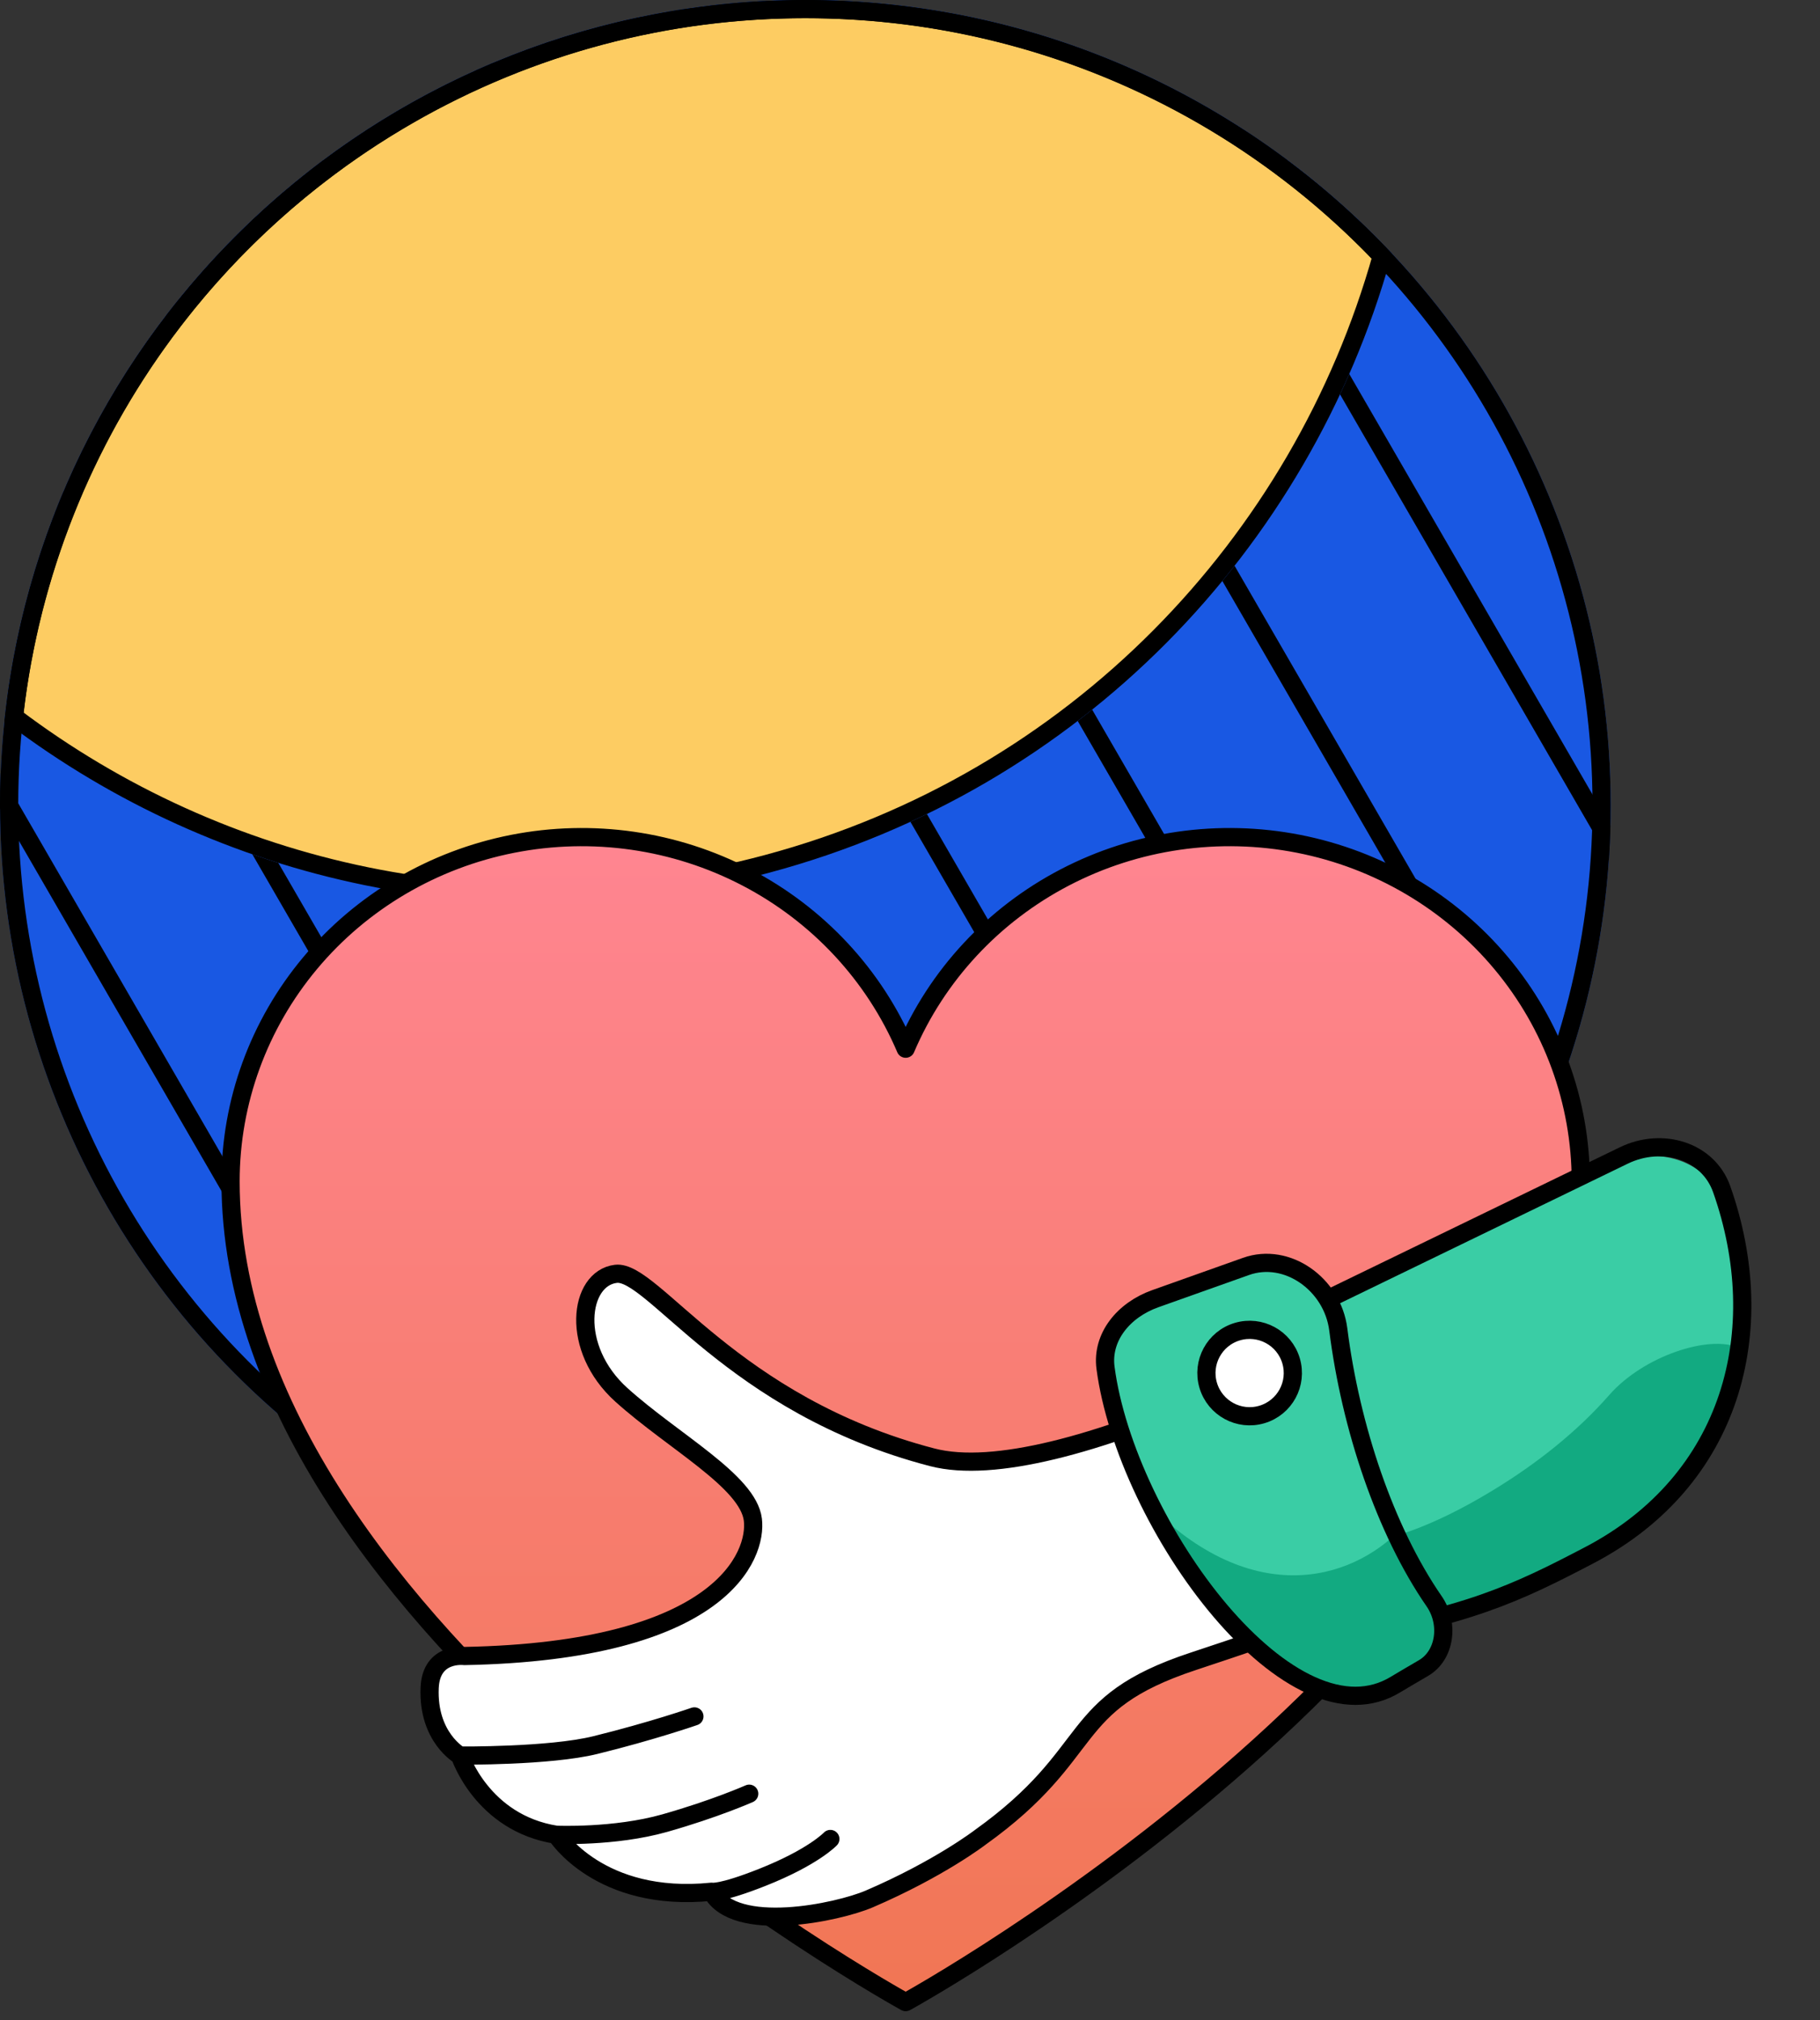 <svg width="200" height="222" viewBox="0 0 200 222" fill="none" xmlns="http://www.w3.org/2000/svg"><rect x="0" y="0" width="200" height="222" fill="#333333" stroke="none"/><circle cx="88.501" cy="88.499" r="88.499" fill="#1958E3"/><path fill-rule="evenodd" clip-rule="evenodd" d="M136.726 14.279L131.833 12.968C131.692 12.891 131.533 12.848 131.372 12.845L102.493 5.107C102.351 5.029 102.193 4.986 102.031 4.983L83.872 0.117C81.897 0.219 79.94 0.385 78.001 0.615L101.372 6.877L169.384 124.47C169.722 123.71 170.05 122.945 170.367 122.175L104.107 7.61L130.713 14.739L176.804 94.432C176.886 93.204 176.942 91.969 176.973 90.728L133.447 15.471L141.527 17.636C139.966 16.466 138.364 15.346 136.726 14.279ZM157.877 143.449C157.434 144.008 156.984 144.562 156.527 145.11L73.348 1.291C74.05 1.169 74.755 1.057 75.462 0.952L157.877 143.449ZM54.123 6.924L142.054 158.96C141.521 159.366 140.982 159.767 140.439 160.161L52.277 7.727C52.889 7.453 53.504 7.185 54.123 6.924ZM35.51 17.61L123.527 169.794C122.911 170.061 122.29 170.32 121.667 170.572L33.909 18.838C34.438 18.423 34.972 18.014 35.51 17.61ZM19.594 32.96L102.282 175.93C101.574 176.04 100.863 176.143 100.149 176.236L18.262 34.652C18.699 34.082 19.143 33.518 19.594 32.96ZM6.974 54.008L77.731 176.347C76.891 176.246 76.055 176.132 75.223 176.007L6.02 56.354C6.327 55.566 6.645 54.785 6.974 54.008ZM0.072 84.943L47.499 166.945C46.353 166.345 45.221 165.72 44.105 165.072L0.003 88.818C0.002 88.711 0.002 88.604 0.002 88.497C0.002 87.307 0.026 86.122 0.072 84.943Z" fill="black"/><path d="M88.501 1C43.466 1 6.376 35.024 1.537 78.768C24.328 95.999 54.542 102.912 84.276 94.945C118.204 85.854 142.988 59.67 151.844 28.136C135.907 11.417 113.421 1 88.501 1Z" fill="#1959E6" stroke="#1959E6" stroke-width="2"/><path d="M88.501 1C43.466 1 6.376 35.024 1.537 78.768C24.328 95.999 54.542 102.912 84.276 94.945C118.204 85.854 142.988 59.67 151.844 28.136C135.907 11.417 113.421 1 88.501 1Z" fill="#FDCC62" stroke="black" stroke-width="2"/><circle cx="88.501" cy="88.499" r="87.499" stroke="black" stroke-width="2"/><path d="M99.524 220.035C99.524 220.035 173.713 179.297 173.713 129.829C173.711 121.085 170.622 112.612 164.969 105.851C159.317 99.088 151.451 94.455 142.708 92.737C133.965 91.02 124.886 92.324 117.013 96.429C109.14 100.534 102.961 107.186 99.524 115.254C96.088 107.186 89.908 100.534 82.035 96.429C74.163 92.324 65.083 91.02 56.34 92.737C47.598 94.455 39.731 99.088 34.079 105.851C28.427 112.612 25.337 121.085 25.336 129.829C25.336 179.297 99.524 220.035 99.524 220.035Z" fill="url(#paint0_linear_4763_11608)" stroke="black" stroke-width="2" stroke-linecap="round" stroke-linejoin="round"/><path d="M102.448 160.16C80.394 154.425 71.734 139.495 67.671 139.996C63.608 140.497 62.589 148.167 68.289 153.3C73.989 158.433 82.204 162.794 82.731 167.003C83.221 170.914 79.361 181.465 51.021 181.998C51.021 181.998 47.389 181.522 47.216 185.479C46.977 190.949 50.544 192.939 50.544 192.939C50.544 192.939 52.961 200.357 61.126 201.643C61.126 201.643 65.849 209.167 78.207 207.904C80.74 212.587 92.073 210.179 95.527 208.695C103.213 205.391 107.696 201.942 107.696 201.942C120.896 192.496 116.864 187.298 131.123 182.582C152.07 175.654 154.076 174.208 173.776 167.003L171.383 132.046C148.811 147.163 115.991 163.682 102.448 160.16Z" fill="white"/><path d="M50.544 192.939C50.544 192.939 46.977 190.949 47.216 185.479C47.389 181.522 51.021 181.998 51.021 181.998C79.361 181.465 83.221 170.914 82.731 167.003C82.204 162.794 73.989 158.433 68.289 153.3C62.589 148.167 63.608 140.497 67.671 139.996C71.734 139.495 80.394 154.425 102.448 160.16C115.991 163.682 148.811 147.163 171.383 132.046L173.776 167.003C154.076 174.208 152.07 175.654 131.123 182.582C116.864 187.298 120.896 192.496 107.696 201.942C107.696 201.942 103.213 205.391 95.527 208.695C92.073 210.179 80.74 212.587 78.207 207.904M50.544 192.939C50.544 192.939 52.961 200.357 61.126 201.643M50.544 192.939C50.544 192.939 60.373 193.03 65.409 191.79C71.67 190.249 76.308 188.634 76.308 188.634M78.207 207.904C65.849 209.167 61.126 201.643 61.126 201.643M78.207 207.904C78.207 207.904 79.144 208.157 83.756 206.33C89.384 204.101 91.248 202.105 91.248 202.105M61.126 201.643C61.126 201.643 67.52 201.931 73.056 200.361C78.605 198.787 82.331 197.13 82.331 197.13" stroke="black" stroke-width="2" stroke-linecap="round" stroke-linejoin="round"/><path d="M177.356 127.967C182 125.807 187.675 127.469 189.401 132.291C194.809 147.398 190.104 161.778 177.175 169.355C160.92 178.882 163.937 177.179 147.038 179.778C144.211 180.212 141.247 180.851 140.234 178.176C137.629 171.295 136.383 159.53 135.871 153.096C135.644 150.25 136.897 147.515 139.139 145.748L177.356 127.967Z" fill="#3ACDA5"/><path d="M176.85 153.303C180.577 149.053 187.792 146.645 191.128 148.133C191.128 148.133 190.068 151.157 189.329 153.59C187.677 159.031 185.788 161.551 180.953 166.154C171.76 173.879 167.284 173.128 158.816 177.521C157.192 178.364 160.032 181.42 157.634 182.553C155.811 183.287 153.817 183.262 152.23 182.405C151.682 182.049 151.195 181.581 150.797 180.998C148.699 177.924 146.652 173.512 144.885 169.101C144.885 169.101 150.158 172.237 164.029 163.802C168.966 160.8 173.349 157.294 176.85 153.303Z" fill="#12AA81"/><path d="M189.199 130.699C187.719 126.501 182.692 124.925 178.433 126.991L139.109 146.071C138.217 146.554 137.48 147.463 136.988 148.638C136.494 149.815 136.281 151.182 136.382 152.448C136.896 158.905 138.136 170.527 140.683 177.254C141.488 179.38 143.765 180.457 146.249 180.075C161.022 177.804 166.666 175.101 174.662 170.912C190.344 162.698 194.669 146.224 189.199 130.699Z" stroke="black" stroke-width="2"/><path d="M121.354 150.915C120.845 147.045 123.63 143.803 127.307 142.495L136.996 139.048C142.064 137.245 147.458 141.236 148.134 146.573C149.442 156.904 153.079 167.746 158.201 175.165C160.104 177.921 159.656 181.994 156.765 183.686C155.342 184.518 154.331 185.11 153.826 185.419C141.595 192.909 123.596 167.981 121.354 150.915Z" fill="#3ACDA5"/><path d="M153.967 168.012C155.153 170.55 156.475 172.905 157.915 174.989C159.801 177.722 159.377 181.748 156.553 183.466C156.53 183.479 156.507 183.493 156.484 183.506L156.483 183.507C155.061 184.339 154.049 184.931 153.544 185.241C144.409 190.834 132.057 178.346 125.455 164.555C137.221 177.032 148.433 173.788 153.967 168.012Z" fill="#12AA81"/><path d="M126.956 142.727C123.455 143.973 121.043 146.956 121.485 150.321C122.61 158.878 127.718 169.51 134.111 177.038C137.305 180.799 140.76 183.714 144.117 185.226C147.449 186.726 150.603 186.82 153.393 185.111C153.921 184.788 154.966 184.177 156.412 183.33L156.435 183.317C158.794 181.937 159.304 178.453 157.595 175.978C152.21 168.179 148.425 156.856 147.064 146.108C146.433 141.126 141.432 137.577 136.928 139.18L126.956 142.727Z" stroke="black" stroke-width="2"/><circle r="4.747" transform="matrix(-0.959 0.284 0.284 0.959 137.322 150.9)" fill="white" stroke="black" stroke-width="2"/><defs><linearGradient id="paint0_linear_4763_11608" x1="99.524" y1="92" x2="99.524" y2="220.035" gradientUnits="userSpaceOnUse"><stop stop-color="#FF8591"/><stop offset="1" stop-color="#F17654"/></linearGradient></defs></svg>